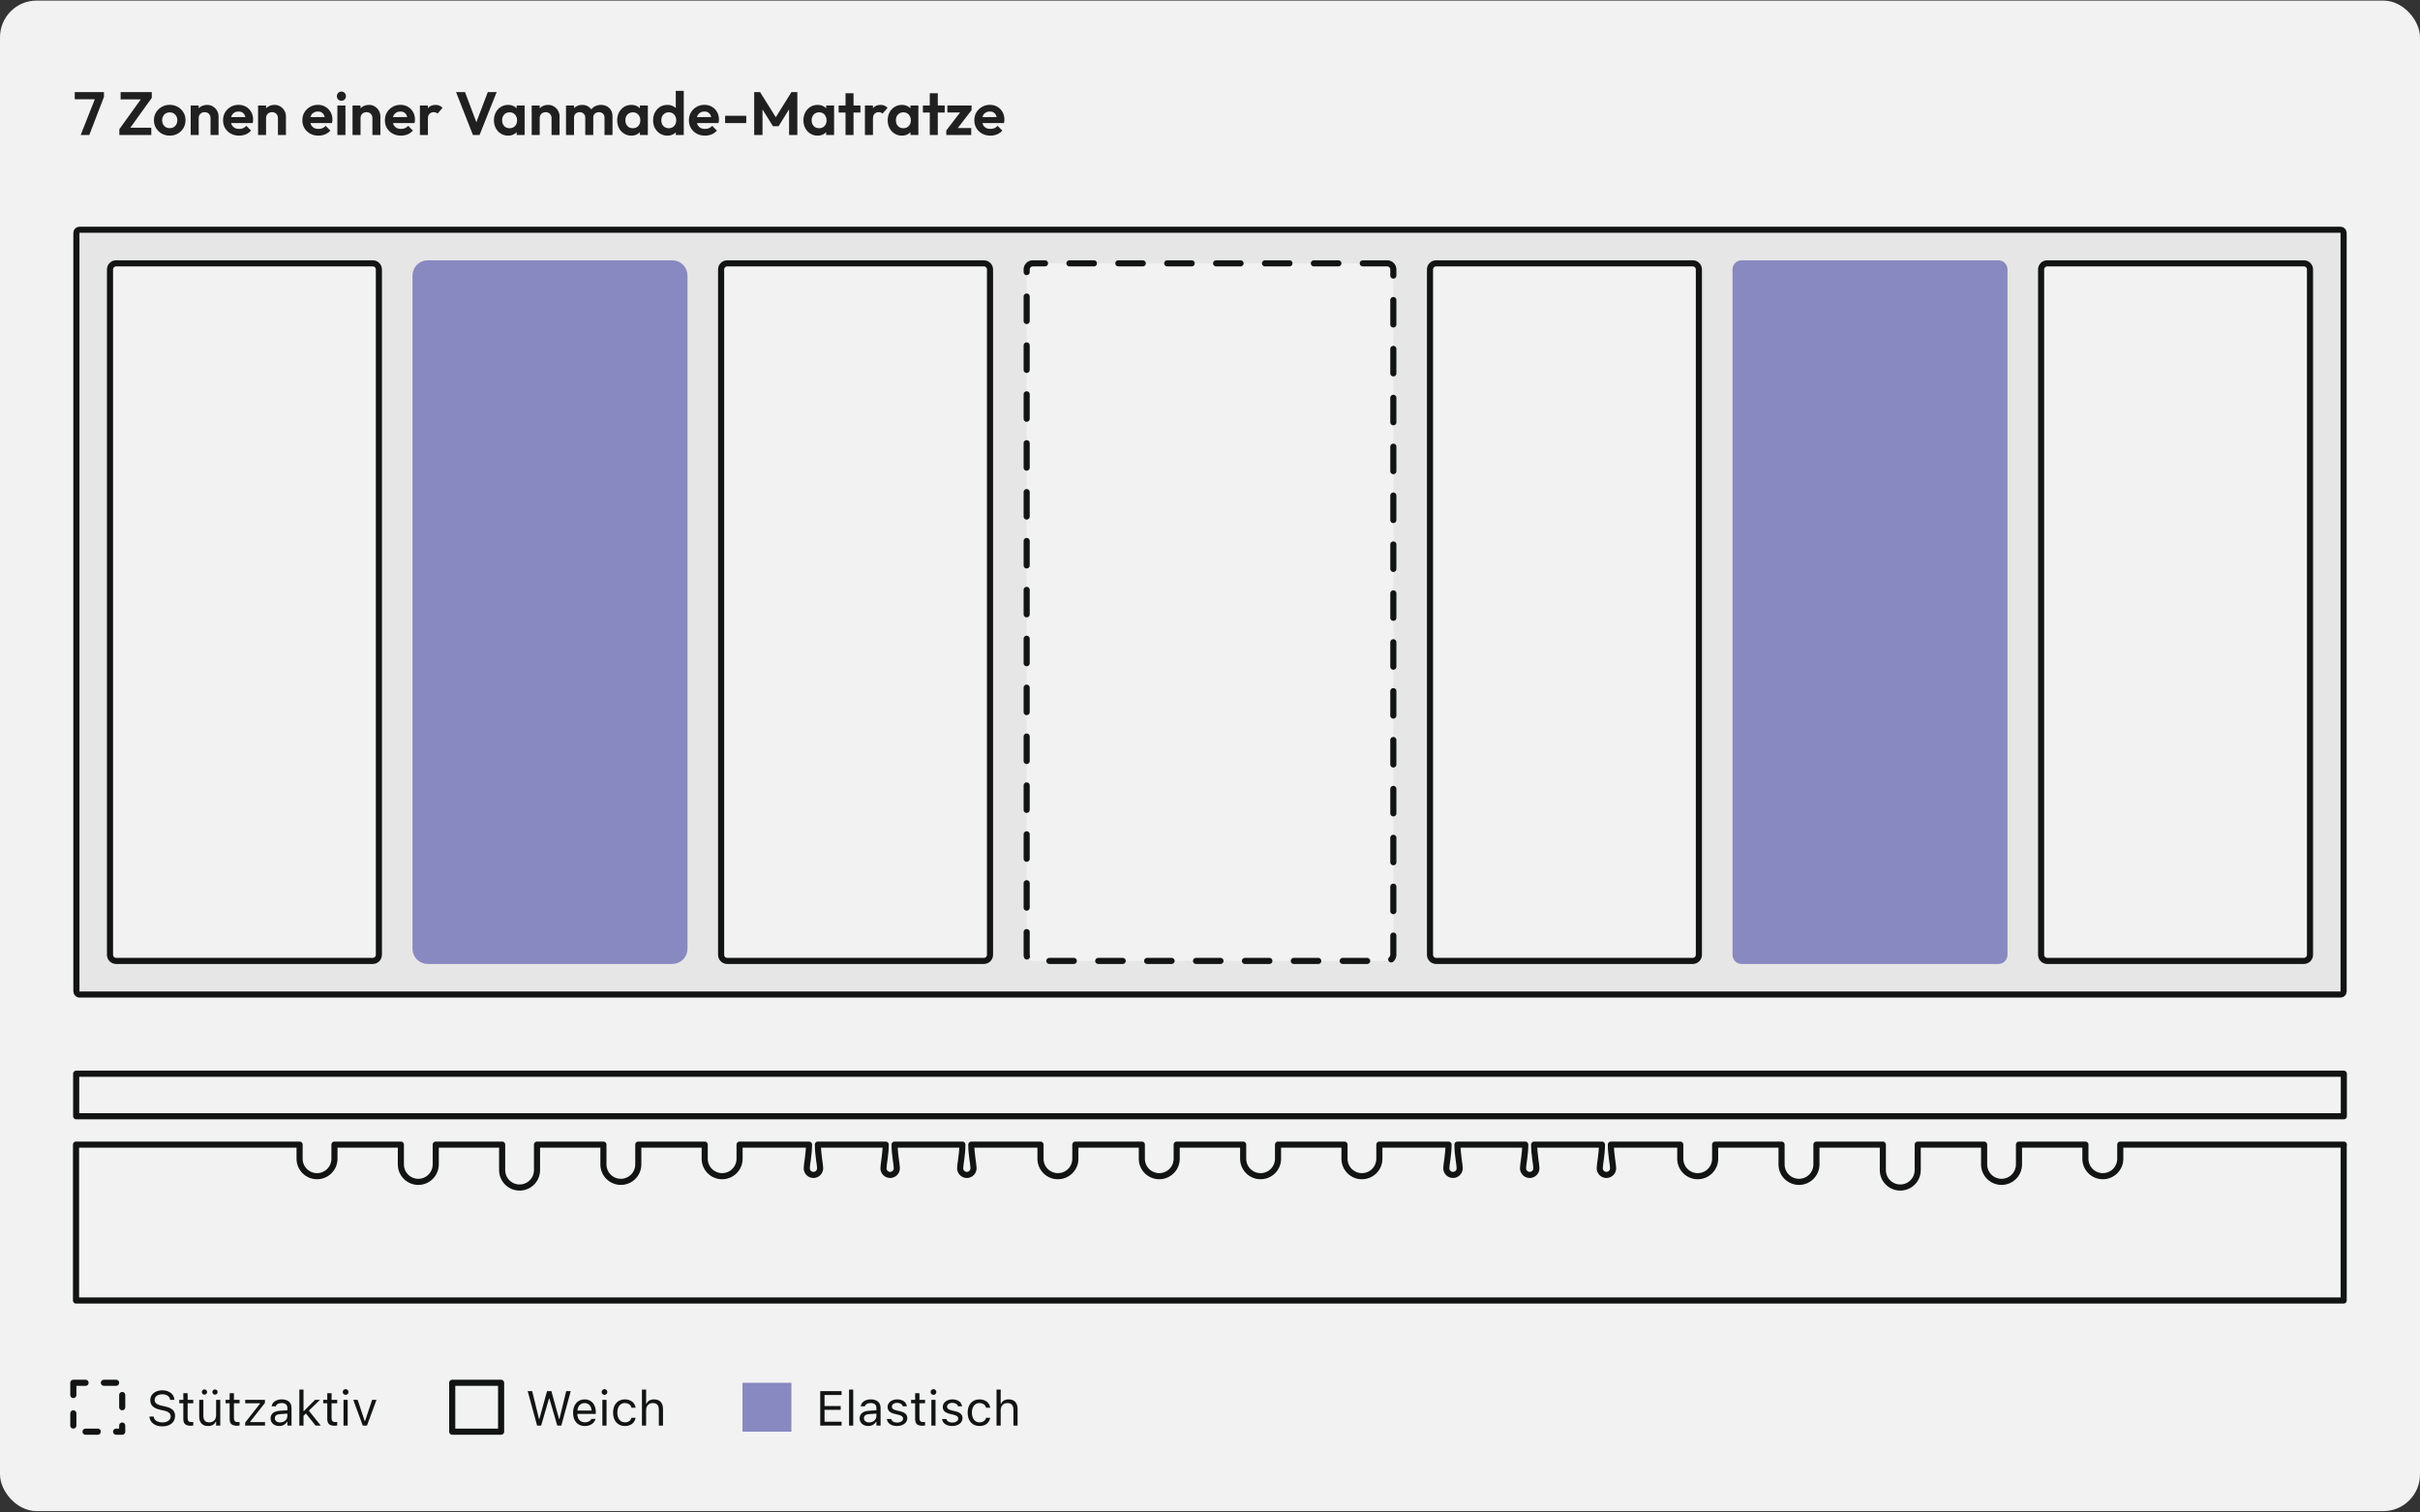 <svg width="792" height="495" viewBox="0 0 792 495" fill="none" xmlns="http://www.w3.org/2000/svg">
<rect x="0" y="0" width="792" height="495" fill="#333333" stroke="none"/>
<rect y="0.189" width="792" height="494.364" rx="12" fill="#F2F2F2"/>
<path d="M26.4 44.19L31.34 31.709H34.02L29.22 44.19H26.4ZM24.46 32.489V30.13H34.02V31.709L33 32.489H24.46ZM39.054 42.289L46.434 32.029H49.674L42.294 42.289H39.054ZM39.054 44.19V42.289L41.094 41.789H49.514V44.19H39.054ZM39.474 32.529V30.13H49.674V32.029L47.614 32.529H39.474ZM55.559 44.389C54.586 44.389 53.706 44.169 52.919 43.73C52.146 43.276 51.526 42.669 51.059 41.91C50.606 41.136 50.379 40.276 50.379 39.33C50.379 38.383 50.606 37.536 51.059 36.789C51.513 36.029 52.133 35.429 52.919 34.989C53.706 34.536 54.579 34.309 55.539 34.309C56.526 34.309 57.406 34.536 58.179 34.989C58.966 35.429 59.586 36.029 60.039 36.789C60.493 37.536 60.719 38.383 60.719 39.33C60.719 40.276 60.493 41.136 60.039 41.91C59.586 42.669 58.966 43.276 58.179 43.73C57.406 44.169 56.533 44.389 55.559 44.389ZM55.539 41.95C56.033 41.95 56.466 41.843 56.839 41.63C57.226 41.403 57.519 41.096 57.719 40.709C57.933 40.309 58.039 39.856 58.039 39.349C58.039 38.843 57.933 38.396 57.719 38.01C57.506 37.623 57.213 37.323 56.839 37.109C56.466 36.883 56.033 36.77 55.539 36.77C55.059 36.77 54.633 36.883 54.259 37.109C53.886 37.323 53.593 37.623 53.379 38.01C53.166 38.396 53.059 38.843 53.059 39.349C53.059 39.856 53.166 40.309 53.379 40.709C53.593 41.096 53.886 41.403 54.259 41.63C54.633 41.843 55.059 41.95 55.539 41.95ZM68.906 44.19V38.65C68.906 38.076 68.726 37.609 68.366 37.249C68.006 36.889 67.539 36.709 66.966 36.709C66.593 36.709 66.259 36.789 65.966 36.95C65.673 37.109 65.439 37.336 65.266 37.63C65.106 37.923 65.026 38.263 65.026 38.65L64.006 38.13C64.006 37.37 64.166 36.709 64.486 36.15C64.819 35.576 65.273 35.13 65.846 34.809C66.433 34.489 67.093 34.33 67.826 34.33C68.533 34.33 69.166 34.51 69.726 34.87C70.286 35.216 70.726 35.676 71.046 36.249C71.366 36.809 71.526 37.416 71.526 38.069V44.19H68.906ZM62.406 44.19V34.529H65.026V44.19H62.406ZM78.257 44.389C77.243 44.389 76.343 44.176 75.557 43.749C74.77 43.309 74.143 42.709 73.677 41.95C73.223 41.19 72.997 40.323 72.997 39.349C72.997 38.389 73.217 37.536 73.657 36.789C74.11 36.029 74.723 35.429 75.497 34.989C76.27 34.536 77.13 34.309 78.077 34.309C79.01 34.309 79.83 34.523 80.537 34.95C81.257 35.363 81.817 35.936 82.217 36.669C82.63 37.389 82.837 38.209 82.837 39.13C82.837 39.303 82.823 39.483 82.797 39.669C82.783 39.843 82.75 40.043 82.697 40.27L74.577 40.289V38.33L81.477 38.309L80.417 39.13C80.39 38.556 80.283 38.076 80.097 37.69C79.923 37.303 79.663 37.01 79.317 36.809C78.983 36.596 78.57 36.489 78.077 36.489C77.557 36.489 77.103 36.609 76.717 36.849C76.33 37.076 76.03 37.403 75.817 37.83C75.617 38.243 75.517 38.736 75.517 39.309C75.517 39.896 75.623 40.41 75.837 40.849C76.063 41.276 76.383 41.609 76.797 41.849C77.21 42.076 77.69 42.19 78.237 42.19C78.73 42.19 79.177 42.109 79.577 41.95C79.977 41.776 80.323 41.523 80.617 41.19L82.157 42.73C81.69 43.276 81.117 43.69 80.437 43.969C79.77 44.249 79.043 44.389 78.257 44.389ZM90.957 44.19V38.65C90.957 38.076 90.777 37.609 90.417 37.249C90.057 36.889 89.59 36.709 89.017 36.709C88.644 36.709 88.31 36.789 88.017 36.95C87.724 37.109 87.49 37.336 87.317 37.63C87.157 37.923 87.077 38.263 87.077 38.65L86.057 38.13C86.057 37.37 86.217 36.709 86.537 36.15C86.87 35.576 87.323 35.13 87.897 34.809C88.484 34.489 89.144 34.33 89.877 34.33C90.584 34.33 91.217 34.51 91.777 34.87C92.337 35.216 92.777 35.676 93.097 36.249C93.417 36.809 93.577 37.416 93.577 38.069V44.19H90.957ZM84.457 44.19V34.529H87.077V44.19H84.457ZM104.214 44.389C103.2 44.389 102.3 44.176 101.514 43.749C100.727 43.309 100.1 42.709 99.634 41.95C99.18 41.19 98.954 40.323 98.954 39.349C98.954 38.389 99.174 37.536 99.614 36.789C100.067 36.029 100.68 35.429 101.454 34.989C102.227 34.536 103.087 34.309 104.034 34.309C104.967 34.309 105.787 34.523 106.494 34.95C107.214 35.363 107.774 35.936 108.174 36.669C108.587 37.389 108.794 38.209 108.794 39.13C108.794 39.303 108.78 39.483 108.754 39.669C108.74 39.843 108.707 40.043 108.654 40.27L100.534 40.289V38.33L107.434 38.309L106.374 39.13C106.347 38.556 106.24 38.076 106.054 37.69C105.88 37.303 105.62 37.01 105.274 36.809C104.94 36.596 104.527 36.489 104.034 36.489C103.514 36.489 103.06 36.609 102.674 36.849C102.287 37.076 101.987 37.403 101.774 37.83C101.574 38.243 101.474 38.736 101.474 39.309C101.474 39.896 101.58 40.41 101.794 40.849C102.02 41.276 102.34 41.609 102.754 41.849C103.167 42.076 103.647 42.19 104.194 42.19C104.687 42.19 105.134 42.109 105.534 41.95C105.934 41.776 106.28 41.523 106.574 41.19L108.114 42.73C107.647 43.276 107.074 43.69 106.394 43.969C105.727 44.249 105 44.389 104.214 44.389ZM110.414 44.19V34.529H113.054V44.19H110.414ZM111.734 32.969C111.307 32.969 110.954 32.83 110.674 32.55C110.394 32.256 110.254 31.896 110.254 31.47C110.254 31.056 110.394 30.703 110.674 30.41C110.954 30.116 111.307 29.97 111.734 29.97C112.174 29.97 112.527 30.116 112.794 30.41C113.074 30.703 113.214 31.056 113.214 31.47C113.214 31.896 113.074 32.256 112.794 32.55C112.527 32.83 112.174 32.969 111.734 32.969ZM121.875 44.19V38.65C121.875 38.076 121.695 37.609 121.335 37.249C120.975 36.889 120.508 36.709 119.935 36.709C119.562 36.709 119.228 36.789 118.935 36.95C118.642 37.109 118.408 37.336 118.235 37.63C118.075 37.923 117.995 38.263 117.995 38.65L116.975 38.13C116.975 37.37 117.135 36.709 117.455 36.15C117.788 35.576 118.242 35.13 118.815 34.809C119.402 34.489 120.062 34.33 120.795 34.33C121.502 34.33 122.135 34.51 122.695 34.87C123.255 35.216 123.695 35.676 124.015 36.249C124.335 36.809 124.495 37.416 124.495 38.069V44.19H121.875ZM115.375 44.19V34.529H117.995V44.19H115.375ZM131.225 44.389C130.212 44.389 129.312 44.176 128.525 43.749C127.739 43.309 127.112 42.709 126.645 41.95C126.192 41.19 125.965 40.323 125.965 39.349C125.965 38.389 126.185 37.536 126.625 36.789C127.079 36.029 127.692 35.429 128.465 34.989C129.239 34.536 130.099 34.309 131.045 34.309C131.979 34.309 132.799 34.523 133.505 34.95C134.225 35.363 134.785 35.936 135.185 36.669C135.599 37.389 135.805 38.209 135.805 39.13C135.805 39.303 135.792 39.483 135.765 39.669C135.752 39.843 135.719 40.043 135.665 40.27L127.545 40.289V38.33L134.445 38.309L133.385 39.13C133.359 38.556 133.252 38.076 133.065 37.69C132.892 37.303 132.632 37.01 132.285 36.809C131.952 36.596 131.539 36.489 131.045 36.489C130.525 36.489 130.072 36.609 129.685 36.849C129.299 37.076 128.999 37.403 128.785 37.83C128.585 38.243 128.485 38.736 128.485 39.309C128.485 39.896 128.592 40.41 128.805 40.849C129.032 41.276 129.352 41.609 129.765 41.849C130.179 42.076 130.659 42.19 131.205 42.19C131.699 42.19 132.145 42.109 132.545 41.95C132.945 41.776 133.292 41.523 133.585 41.19L135.125 42.73C134.659 43.276 134.085 43.69 133.405 43.969C132.739 44.249 132.012 44.389 131.225 44.389ZM137.426 44.19V34.529H140.046V44.19H137.426ZM140.046 38.849L139.026 38.169C139.146 36.983 139.492 36.05 140.066 35.37C140.639 34.676 141.466 34.33 142.546 34.33C143.012 34.33 143.432 34.41 143.806 34.569C144.179 34.716 144.519 34.963 144.826 35.309L143.186 37.19C143.039 37.029 142.859 36.91 142.646 36.83C142.446 36.749 142.212 36.709 141.946 36.709C141.386 36.709 140.926 36.889 140.566 37.249C140.219 37.596 140.046 38.13 140.046 38.849ZM154.784 44.19L149.244 30.13H152.184L156.464 41.51H155.324L159.644 30.13H162.544L156.944 44.19H154.784ZM166.29 44.389C165.41 44.389 164.617 44.169 163.91 43.73C163.203 43.289 162.65 42.69 162.25 41.929C161.85 41.169 161.65 40.316 161.65 39.37C161.65 38.41 161.85 37.55 162.25 36.789C162.65 36.029 163.203 35.429 163.91 34.989C164.617 34.55 165.41 34.33 166.29 34.33C166.983 34.33 167.603 34.469 168.15 34.749C168.697 35.029 169.13 35.423 169.45 35.929C169.783 36.423 169.963 36.983 169.99 37.609V41.09C169.963 41.73 169.783 42.296 169.45 42.789C169.13 43.283 168.697 43.676 168.15 43.969C167.603 44.249 166.983 44.389 166.29 44.389ZM166.77 41.969C167.503 41.969 168.097 41.73 168.55 41.249C169.003 40.756 169.23 40.123 169.23 39.349C169.23 38.843 169.123 38.396 168.91 38.01C168.71 37.609 168.423 37.303 168.05 37.09C167.69 36.863 167.263 36.749 166.77 36.749C166.29 36.749 165.863 36.863 165.49 37.09C165.13 37.303 164.843 37.609 164.63 38.01C164.43 38.396 164.33 38.843 164.33 39.349C164.33 39.87 164.43 40.33 164.63 40.73C164.843 41.116 165.13 41.423 165.49 41.65C165.863 41.863 166.29 41.969 166.77 41.969ZM169.09 44.19V41.59L169.51 39.23L169.09 36.91V34.529H171.69V44.19H169.09ZM180.508 44.19V38.65C180.508 38.076 180.328 37.609 179.968 37.249C179.608 36.889 179.141 36.709 178.568 36.709C178.194 36.709 177.861 36.789 177.568 36.95C177.274 37.109 177.041 37.336 176.868 37.63C176.708 37.923 176.628 38.263 176.628 38.65L175.608 38.13C175.608 37.37 175.768 36.709 176.088 36.15C176.421 35.576 176.874 35.13 177.448 34.809C178.034 34.489 178.694 34.33 179.428 34.33C180.134 34.33 180.768 34.51 181.328 34.87C181.888 35.216 182.328 35.676 182.648 36.249C182.968 36.809 183.128 37.416 183.128 38.069V44.19H180.508ZM174.008 44.19V34.529H176.628V44.19H174.008ZM185.238 44.19V34.529H187.858V44.19H185.238ZM191.538 44.19V38.489C191.538 37.929 191.358 37.496 190.998 37.19C190.651 36.87 190.218 36.709 189.698 36.709C189.351 36.709 189.038 36.783 188.758 36.929C188.478 37.063 188.258 37.263 188.098 37.529C187.938 37.796 187.858 38.116 187.858 38.489L186.838 37.989C186.838 37.243 186.998 36.596 187.318 36.05C187.651 35.503 188.098 35.083 188.658 34.789C189.218 34.483 189.851 34.33 190.558 34.33C191.225 34.33 191.831 34.483 192.378 34.789C192.925 35.083 193.358 35.503 193.678 36.05C193.998 36.583 194.158 37.23 194.158 37.989V44.19H191.538ZM197.838 44.19V38.489C197.838 37.929 197.658 37.496 197.298 37.19C196.951 36.87 196.518 36.709 195.998 36.709C195.665 36.709 195.351 36.783 195.058 36.929C194.778 37.063 194.558 37.263 194.398 37.529C194.238 37.796 194.158 38.116 194.158 38.489L192.658 38.13C192.711 37.356 192.918 36.69 193.278 36.13C193.638 35.556 194.111 35.116 194.698 34.809C195.285 34.489 195.938 34.33 196.658 34.33C197.378 34.33 198.025 34.483 198.598 34.789C199.171 35.083 199.625 35.51 199.958 36.069C200.291 36.63 200.458 37.296 200.458 38.069V44.19H197.838ZM206.622 44.389C205.742 44.389 204.949 44.169 204.242 43.73C203.535 43.289 202.982 42.69 202.582 41.929C202.182 41.169 201.982 40.316 201.982 39.37C201.982 38.41 202.182 37.55 202.582 36.789C202.982 36.029 203.535 35.429 204.242 34.989C204.949 34.55 205.742 34.33 206.622 34.33C207.315 34.33 207.935 34.469 208.482 34.749C209.029 35.029 209.462 35.423 209.782 35.929C210.115 36.423 210.295 36.983 210.322 37.609V41.09C210.295 41.73 210.115 42.296 209.782 42.789C209.462 43.283 209.029 43.676 208.482 43.969C207.935 44.249 207.315 44.389 206.622 44.389ZM207.102 41.969C207.835 41.969 208.429 41.73 208.882 41.249C209.335 40.756 209.562 40.123 209.562 39.349C209.562 38.843 209.455 38.396 209.242 38.01C209.042 37.609 208.755 37.303 208.382 37.09C208.022 36.863 207.595 36.749 207.102 36.749C206.622 36.749 206.195 36.863 205.822 37.09C205.462 37.303 205.175 37.609 204.962 38.01C204.762 38.396 204.662 38.843 204.662 39.349C204.662 39.87 204.762 40.33 204.962 40.73C205.175 41.116 205.462 41.423 205.822 41.65C206.195 41.863 206.622 41.969 207.102 41.969ZM209.422 44.19V41.59L209.842 39.23L209.422 36.91V34.529H212.022V44.19H209.422ZM218.42 44.389C217.526 44.389 216.726 44.169 216.02 43.73C215.313 43.289 214.753 42.69 214.34 41.929C213.94 41.169 213.74 40.316 213.74 39.37C213.74 38.41 213.94 37.55 214.34 36.789C214.753 36.029 215.306 35.429 216 34.989C216.706 34.55 217.513 34.33 218.42 34.33C219.113 34.33 219.733 34.469 220.28 34.749C220.84 35.029 221.286 35.423 221.62 35.929C221.966 36.423 222.153 36.983 222.18 37.609V41.05C222.153 41.676 221.973 42.243 221.64 42.749C221.306 43.256 220.86 43.656 220.3 43.95C219.74 44.243 219.113 44.389 218.42 44.389ZM218.86 41.969C219.353 41.969 219.78 41.863 220.14 41.65C220.513 41.423 220.8 41.116 221 40.73C221.213 40.33 221.32 39.87 221.32 39.349C221.32 38.843 221.213 38.396 221 38.01C220.8 37.609 220.513 37.303 220.14 37.09C219.78 36.863 219.36 36.749 218.88 36.749C218.386 36.749 217.953 36.863 217.58 37.09C217.22 37.316 216.933 37.623 216.72 38.01C216.52 38.396 216.42 38.843 216.42 39.349C216.42 39.87 216.52 40.33 216.72 40.73C216.933 41.116 217.226 41.423 217.6 41.65C217.973 41.863 218.393 41.969 218.86 41.969ZM223.78 44.19H221.18V41.59L221.6 39.23L221.16 36.91V29.73H223.78V44.19ZM230.718 44.389C229.704 44.389 228.804 44.176 228.018 43.749C227.231 43.309 226.604 42.709 226.138 41.95C225.684 41.19 225.458 40.323 225.458 39.349C225.458 38.389 225.678 37.536 226.118 36.789C226.571 36.029 227.184 35.429 227.958 34.989C228.731 34.536 229.591 34.309 230.538 34.309C231.471 34.309 232.291 34.523 232.998 34.95C233.718 35.363 234.278 35.936 234.678 36.669C235.091 37.389 235.298 38.209 235.298 39.13C235.298 39.303 235.284 39.483 235.258 39.669C235.244 39.843 235.211 40.043 235.158 40.27L227.038 40.289V38.33L233.938 38.309L232.878 39.13C232.851 38.556 232.744 38.076 232.558 37.69C232.384 37.303 232.124 37.01 231.778 36.809C231.444 36.596 231.031 36.489 230.538 36.489C230.018 36.489 229.564 36.609 229.178 36.849C228.791 37.076 228.491 37.403 228.278 37.83C228.078 38.243 227.978 38.736 227.978 39.309C227.978 39.896 228.084 40.41 228.298 40.849C228.524 41.276 228.844 41.609 229.258 41.849C229.671 42.076 230.151 42.19 230.698 42.19C231.191 42.19 231.638 42.109 232.038 41.95C232.438 41.776 232.784 41.523 233.078 41.19L234.618 42.73C234.151 43.276 233.578 43.69 232.898 43.969C232.231 44.249 231.504 44.389 230.718 44.389ZM237.308 40.27V37.889H244.228V40.27H237.308ZM246.827 44.19V30.13H248.747L254.447 39.249H253.347L259.027 30.13H260.947V44.19H258.247V34.789L258.767 34.95L254.807 41.309H252.967L249.007 34.95L249.547 34.789V44.19H246.827ZM267.579 44.389C266.699 44.389 265.906 44.169 265.199 43.73C264.492 43.289 263.939 42.69 263.539 41.929C263.139 41.169 262.939 40.316 262.939 39.37C262.939 38.41 263.139 37.55 263.539 36.789C263.939 36.029 264.492 35.429 265.199 34.989C265.906 34.55 266.699 34.33 267.579 34.33C268.272 34.33 268.892 34.469 269.439 34.749C269.986 35.029 270.419 35.423 270.739 35.929C271.072 36.423 271.252 36.983 271.279 37.609V41.09C271.252 41.73 271.072 42.296 270.739 42.789C270.419 43.283 269.986 43.676 269.439 43.969C268.892 44.249 268.272 44.389 267.579 44.389ZM268.059 41.969C268.792 41.969 269.386 41.73 269.839 41.249C270.292 40.756 270.519 40.123 270.519 39.349C270.519 38.843 270.412 38.396 270.199 38.01C269.999 37.609 269.712 37.303 269.339 37.09C268.979 36.863 268.552 36.749 268.059 36.749C267.579 36.749 267.152 36.863 266.779 37.09C266.419 37.303 266.132 37.609 265.919 38.01C265.719 38.396 265.619 38.843 265.619 39.349C265.619 39.87 265.719 40.33 265.919 40.73C266.132 41.116 266.419 41.423 266.779 41.65C267.152 41.863 267.579 41.969 268.059 41.969ZM270.379 44.19V41.59L270.799 39.23L270.379 36.91V34.529H272.979V44.19H270.379ZM276.717 44.19V30.509H279.337V44.19H276.717ZM274.457 36.83V34.529H281.597V36.83H274.457ZM283.07 44.19V34.529H285.69V44.19H283.07ZM285.69 38.849L284.67 38.169C284.79 36.983 285.137 36.05 285.71 35.37C286.283 34.676 287.11 34.33 288.19 34.33C288.657 34.33 289.077 34.41 289.45 34.569C289.823 34.716 290.163 34.963 290.47 35.309L288.83 37.19C288.683 37.029 288.503 36.91 288.29 36.83C288.09 36.749 287.857 36.709 287.59 36.709C287.03 36.709 286.57 36.889 286.21 37.249C285.863 37.596 285.69 38.13 285.69 38.849ZM295.157 44.389C294.277 44.389 293.484 44.169 292.777 43.73C292.07 43.289 291.517 42.69 291.117 41.929C290.717 41.169 290.517 40.316 290.517 39.37C290.517 38.41 290.717 37.55 291.117 36.789C291.517 36.029 292.07 35.429 292.777 34.989C293.484 34.55 294.277 34.33 295.157 34.33C295.85 34.33 296.47 34.469 297.017 34.749C297.564 35.029 297.997 35.423 298.317 35.929C298.65 36.423 298.83 36.983 298.857 37.609V41.09C298.83 41.73 298.65 42.296 298.317 42.789C297.997 43.283 297.564 43.676 297.017 43.969C296.47 44.249 295.85 44.389 295.157 44.389ZM295.637 41.969C296.37 41.969 296.964 41.73 297.417 41.249C297.87 40.756 298.097 40.123 298.097 39.349C298.097 38.843 297.99 38.396 297.777 38.01C297.577 37.609 297.29 37.303 296.917 37.09C296.557 36.863 296.13 36.749 295.637 36.749C295.157 36.749 294.73 36.863 294.357 37.09C293.997 37.303 293.71 37.609 293.497 38.01C293.297 38.396 293.197 38.843 293.197 39.349C293.197 39.87 293.297 40.33 293.497 40.73C293.71 41.116 293.997 41.423 294.357 41.65C294.73 41.863 295.157 41.969 295.637 41.969ZM297.957 44.19V41.59L298.377 39.23L297.957 36.91V34.529H300.557V44.19H297.957ZM304.295 44.19V30.509H306.915V44.19H304.295ZM302.035 36.83V34.529H309.175V36.83H302.035ZM309.695 42.69L314.815 36.029H317.975L312.855 42.69H309.695ZM309.695 44.19V42.69L311.775 41.91H317.855V44.19H309.695ZM310.055 36.809V34.529H317.975V36.029L315.875 36.809H310.055ZM324.135 44.389C323.122 44.389 322.222 44.176 321.435 43.749C320.649 43.309 320.022 42.709 319.555 41.95C319.102 41.19 318.875 40.323 318.875 39.349C318.875 38.389 319.095 37.536 319.535 36.789C319.989 36.029 320.602 35.429 321.375 34.989C322.149 34.536 323.009 34.309 323.955 34.309C324.889 34.309 325.709 34.523 326.415 34.95C327.135 35.363 327.695 35.936 328.095 36.669C328.509 37.389 328.715 38.209 328.715 39.13C328.715 39.303 328.702 39.483 328.675 39.669C328.662 39.843 328.629 40.043 328.575 40.27L320.455 40.289V38.33L327.355 38.309L326.295 39.13C326.269 38.556 326.162 38.076 325.975 37.69C325.802 37.303 325.542 37.01 325.195 36.809C324.862 36.596 324.449 36.489 323.955 36.489C323.435 36.489 322.982 36.609 322.595 36.849C322.209 37.076 321.909 37.403 321.695 37.83C321.495 38.243 321.395 38.736 321.395 39.309C321.395 39.896 321.502 40.41 321.715 40.849C321.942 41.276 322.262 41.609 322.675 41.849C323.089 42.076 323.569 42.19 324.115 42.19C324.609 42.19 325.055 42.109 325.455 41.95C325.855 41.776 326.202 41.523 326.495 41.19L328.035 42.73C327.569 43.276 326.995 43.69 326.315 43.969C325.649 44.249 324.922 44.389 324.135 44.389Z" fill="#202020"/>
<rect x="25" y="75.189" width="742" height="250.294" rx="1" fill="#E6E6E6"/>
<rect x="25" y="75.189" width="742" height="250.294" rx="1" stroke="#121313" stroke-width="2" stroke-linejoin="round"/>
<path d="M122 86.189H38C36.895 86.189 36 87.085 36 88.189V312.484C36 313.588 36.895 314.484 38 314.484H122C123.105 314.484 124 313.588 124 312.484V88.189C124 87.085 123.105 86.189 122 86.189Z" fill="#F2F2F2" stroke="#121313" stroke-width="2" stroke-linecap="round" stroke-linejoin="round"/>
<path d="M220 86.189H140C137.791 86.189 136 87.98 136 90.189V310.484C136 312.693 137.791 314.484 140 314.484H220C222.209 314.484 224 312.693 224 310.484V90.189C224 87.98 222.209 86.189 220 86.189Z" fill="#8789C0" stroke="#8789C0" stroke-width="2" stroke-linecap="round" stroke-linejoin="round"/>
<path d="M322 86.189H238C236.895 86.189 236 87.085 236 88.189V312.484C236 313.588 236.895 314.484 238 314.484H322C323.105 314.484 324 313.588 324 312.484V88.189C324 87.085 323.105 86.189 322 86.189Z" fill="#F2F2F2" stroke="#121313" stroke-width="2" stroke-linecap="round" stroke-linejoin="round"/>
<path d="M454 86.189H338C336.895 86.189 336 87.085 336 88.189V312.484C336 313.588 336.895 314.484 338 314.484H454C455.105 314.484 456 313.588 456 312.484V88.189C456 87.085 455.105 86.189 454 86.189Z" fill="#F2F2F2" stroke="#121313" stroke-width="2" stroke-linecap="round" stroke-linejoin="round" stroke-dasharray="8 8"/>
<path d="M554 86.189H470C468.895 86.189 468 87.085 468 88.189V312.484C468 313.588 468.895 314.484 470 314.484H554C555.105 314.484 556 313.588 556 312.484V88.189C556 87.085 555.105 86.189 554 86.189Z" fill="#F2F2F2" stroke="#121313" stroke-width="2" stroke-linecap="round" stroke-linejoin="round"/>
<path d="M654 86.189H570C568.895 86.189 568 87.085 568 88.189V312.484C568 313.588 568.895 314.484 570 314.484H654C655.105 314.484 656 313.588 656 312.484V88.189C656 87.085 655.105 86.189 654 86.189Z" fill="#8789C0" stroke="#8789C0" stroke-width="2" stroke-linecap="round" stroke-linejoin="round"/>
<path d="M754 86.189H670C668.895 86.189 668 87.085 668 88.189V312.484C668 313.588 668.895 314.484 670 314.484H754C755.105 314.484 756 313.588 756 312.484V88.189C756 87.085 755.105 86.189 754 86.189Z" fill="#F2F2F2" stroke="#121313" stroke-width="2" stroke-linecap="round" stroke-linejoin="round"/>
<g clip-path="url(#clip0_8536_134795)">
<path d="M767.072 374.604H693.906V379.233C693.906 382.387 691.354 384.938 688.2 384.938C685.046 384.938 682.495 382.387 682.495 379.233V374.604H660.76V381.088C660.76 384.242 658.208 386.793 655.054 386.793C651.9 386.793 649.349 384.242 649.349 381.088V374.604H627.614V382.943C627.614 386.097 625.062 388.649 621.908 388.649C618.754 388.649 616.203 386.097 616.203 382.943V374.604H594.468V381.088C594.468 384.242 591.916 386.793 588.762 386.793C585.608 386.793 583.057 384.242 583.057 381.088V374.604H561.322V379.233C561.322 382.387 558.77 384.938 555.616 384.938C552.462 384.938 549.911 382.387 549.911 379.233V374.604H527.192C527.192 377.86 527.925 381.134 527.925 382.34C527.925 383.546 526.942 384.53 525.736 384.53C524.53 384.53 523.546 383.546 523.546 382.34C523.546 381.134 524.279 377.86 524.279 374.604H502.089C502.089 377.86 502.822 381.134 502.822 382.34C502.822 383.546 501.839 384.53 500.633 384.53C499.427 384.53 498.443 383.546 498.443 382.34C498.443 381.134 499.176 377.86 499.176 374.604H476.986C476.986 377.86 477.719 381.134 477.719 382.34C477.719 383.546 476.736 384.53 475.53 384.53C474.324 384.53 473.34 383.546 473.34 382.34C473.34 381.134 474.073 377.86 474.073 374.604H451.428V379.233C451.428 382.387 448.877 384.938 445.723 384.938C442.569 384.938 440.018 382.387 440.018 379.233V374.604H418.264V379.233C418.264 382.387 415.713 384.938 412.559 384.938C409.405 384.938 406.853 382.387 406.853 379.233V374.604H385.099V379.233C385.099 382.387 382.548 384.938 379.394 384.938C376.24 384.938 373.689 382.387 373.689 379.233V374.604H351.935V379.233C351.935 382.387 349.384 384.938 346.229 384.938C343.075 384.938 340.524 382.387 340.524 379.233V374.604H317.88C317.88 377.86 318.612 381.134 318.612 382.34C318.612 383.546 317.629 384.53 316.423 384.53C315.217 384.53 314.234 383.546 314.234 382.34C314.234 381.134 314.967 377.86 314.967 374.604H292.776C292.776 377.86 293.509 381.134 293.509 382.34C293.509 383.546 292.526 384.53 291.32 384.53C290.114 384.53 289.131 383.546 289.131 382.34C289.131 381.134 289.864 377.86 289.864 374.604H267.673C267.673 377.86 268.406 381.134 268.406 382.34C268.406 383.546 267.423 384.53 266.217 384.53C265.011 384.53 264.028 383.546 264.028 382.34C264.028 381.134 264.761 377.86 264.761 374.604H242.042V379.233C242.042 382.387 239.491 384.938 236.336 384.938C233.182 384.938 230.631 382.387 230.631 379.233V374.604H208.896V381.088C208.896 384.242 206.344 386.793 203.19 386.793C200.036 386.793 197.485 384.242 197.485 381.088V374.604H175.75V382.943C175.75 386.097 173.198 388.649 170.044 388.649C166.89 388.649 164.339 386.097 164.339 382.943V374.604H142.604V381.088C142.604 384.242 140.052 386.793 136.898 386.793C133.744 386.793 131.193 384.242 131.193 381.088V374.604H109.458V379.233C109.458 382.387 106.906 384.938 103.752 384.938C100.598 384.938 98.047 382.387 98.047 379.233V374.604H24.881V425.626H767.025V374.604H767.072Z" stroke="#121313" stroke-width="2" stroke-linecap="round" stroke-linejoin="round"/>
<path d="M767.072 351.412H24.928V365.327H767.072V351.412Z" stroke="#121313" stroke-width="2" stroke-linecap="round" stroke-linejoin="round"/>
</g>
<rect x="24" y="452.553" width="16" height="16" stroke="#121313" stroke-width="2" stroke-linecap="round" stroke-linejoin="round" stroke-dasharray="4 6"/>
<path d="M53.133 466.818C50.664 466.818 49.07 465.521 48.906 463.686L48.898 463.6H50.305L50.312 463.686C50.414 464.811 51.586 465.521 53.211 465.521C54.742 465.521 55.859 464.732 55.859 463.584V463.576C55.859 462.639 55.211 461.998 53.664 461.654L52.414 461.381C50.156 460.881 49.18 459.842 49.18 458.209V458.201C49.188 456.334 50.82 455.014 53.148 455.014C55.398 455.014 56.969 456.342 57.086 458.021L57.094 458.131H55.688L55.672 458.029C55.516 457.037 54.578 456.303 53.109 456.311C51.703 456.318 50.617 456.982 50.617 458.162V458.17C50.617 459.068 51.234 459.678 52.766 460.014L54.016 460.295C56.367 460.818 57.297 461.764 57.297 463.389V463.396C57.297 465.506 55.648 466.818 53.133 466.818ZM62.461 466.615C60.727 466.615 60 465.975 60 464.365V459.256H58.672V458.131H60V455.951H61.406V458.131H63.25V459.256H61.406V464.021C61.406 465.014 61.75 465.412 62.625 465.412C62.867 465.412 63 465.404 63.25 465.381V466.537C62.984 466.584 62.727 466.615 62.461 466.615ZM66.914 456.443C66.438 456.443 66.047 456.053 66.047 455.576C66.047 455.107 66.438 454.717 66.914 454.717C67.383 454.717 67.773 455.107 67.773 455.576C67.773 456.053 67.383 456.443 66.914 456.443ZM70.359 456.443C69.891 456.443 69.5 456.053 69.5 455.576C69.5 455.107 69.891 454.717 70.359 454.717C70.836 454.717 71.227 455.107 71.227 455.576C71.227 456.053 70.836 456.443 70.359 456.443ZM68.102 466.701C66.188 466.701 65.203 465.576 65.203 463.584V458.131H66.562V463.256C66.562 464.771 67.109 465.498 68.453 465.498C69.938 465.498 70.727 464.592 70.727 463.115V458.131H72.086V466.553H70.727V465.295H70.602C70.188 466.193 69.336 466.701 68.102 466.701ZM77.617 466.615C75.883 466.615 75.156 465.975 75.156 464.365V459.256H73.828V458.131H75.156V455.951H76.562V458.131H78.406V459.256H76.562V464.021C76.562 465.014 76.906 465.412 77.781 465.412C78.023 465.412 78.156 465.404 78.406 465.381V466.537C78.141 466.584 77.883 466.615 77.617 466.615ZM80.242 466.553V465.568L85.102 459.381V459.256H80.25V458.131H86.703V459.139L81.867 465.303V465.428H86.727V466.553H80.242ZM91.375 466.701C89.773 466.701 88.562 465.732 88.562 464.201V464.186C88.562 462.686 89.672 461.818 91.633 461.701L94.047 461.553V460.787C94.047 459.748 93.414 459.186 92.156 459.186C91.148 459.186 90.484 459.561 90.266 460.217L90.258 460.24H88.898L88.906 460.193C89.125 458.873 90.406 457.982 92.203 457.982C94.258 457.982 95.406 459.037 95.406 460.787V466.553H94.047V465.311H93.922C93.391 466.209 92.508 466.701 91.375 466.701ZM89.953 464.17C89.953 465.021 90.68 465.521 91.656 465.521C93.039 465.521 94.047 464.615 94.047 463.412V462.646L91.797 462.787C90.516 462.865 89.953 463.318 89.953 464.154V464.17ZM97.969 466.553V454.787H99.328V461.811H99.453L103.094 458.131H104.742L101.07 461.67L104.984 466.553H103.273L100.117 462.592L99.328 463.357V466.553H97.969ZM109.57 466.615C107.836 466.615 107.109 465.975 107.109 464.365V459.256H105.781V458.131H107.109V455.951H108.516V458.131H110.359V459.256H108.516V464.021C108.516 465.014 108.859 465.412 109.734 465.412C109.977 465.412 110.109 465.404 110.359 465.381V466.537C110.094 466.584 109.836 466.615 109.57 466.615ZM113.109 456.506C112.594 456.506 112.172 456.084 112.172 455.568C112.172 455.053 112.594 454.631 113.109 454.631C113.625 454.631 114.047 455.053 114.047 455.568C114.047 456.084 113.625 456.506 113.109 456.506ZM112.422 466.553V458.131H113.781V466.553H112.422ZM118.727 466.553L115.609 458.131H117.047L119.352 465.068H119.477L121.781 458.131H123.219L120.102 466.553H118.727Z" fill="#121313"/>
<rect x="148" y="452.553" width="16" height="16" stroke="#121313" stroke-width="2" stroke-linejoin="round"/>
<path d="M175.773 466.553L172.703 455.279H174.172L176.414 464.443H176.508L179.031 455.279H180.453L182.977 464.443H183.07L185.312 455.279H186.781L183.711 466.553H182.383L179.789 457.654H179.695L177.102 466.553H175.773ZM191.406 466.701C189 466.701 187.547 465.014 187.547 462.373V462.365C187.547 459.764 189.031 457.982 191.32 457.982C193.609 457.982 195 459.686 195 462.201V462.732H188.938C188.977 464.475 189.938 465.49 191.438 465.49C192.578 465.49 193.281 464.951 193.508 464.443L193.539 464.373H194.898L194.883 464.436C194.594 465.576 193.391 466.701 191.406 466.701ZM191.312 459.193C190.062 459.193 189.109 460.045 188.961 461.646H193.617C193.477 459.982 192.555 459.193 191.312 459.193ZM197.828 456.506C197.312 456.506 196.891 456.084 196.891 455.568C196.891 455.053 197.312 454.631 197.828 454.631C198.344 454.631 198.766 455.053 198.766 455.568C198.766 456.084 198.344 456.506 197.828 456.506ZM197.141 466.553V458.131H198.5V466.553H197.141ZM204.508 466.701C202.148 466.701 200.641 464.99 200.641 462.318V462.303C200.641 459.686 202.141 457.982 204.5 457.982C206.547 457.982 207.773 459.162 208.023 460.662L208.031 460.709H206.68L206.672 460.686C206.461 459.857 205.711 459.186 204.5 459.186C202.984 459.186 202.031 460.404 202.031 462.303V462.318C202.031 464.256 203 465.498 204.5 465.498C205.633 465.498 206.352 464.998 206.664 464.061L206.68 464.014L208.023 464.006L208.008 464.092C207.664 465.615 206.531 466.701 204.508 466.701ZM210.094 466.553V454.787H211.453V459.396H211.578C212 458.506 212.789 457.982 214.031 457.982C215.922 457.982 216.977 459.1 216.977 461.1V466.553H215.617V461.428C215.617 459.912 214.992 459.186 213.648 459.186C212.305 459.186 211.453 460.092 211.453 461.568V466.553H210.094Z" fill="#121313"/>
<rect x="243" y="452.553" width="16" height="16" fill="#8789C0"/>
<path d="M268.438 466.553V455.279H275.422V456.545H269.844V460.162H275.133V461.412H269.844V465.287H275.422V466.553H268.438ZM277.875 466.553V454.787H279.234V466.553H277.875ZM284.156 466.701C282.555 466.701 281.344 465.732 281.344 464.201V464.186C281.344 462.686 282.453 461.818 284.414 461.701L286.828 461.553V460.787C286.828 459.748 286.195 459.186 284.938 459.186C283.93 459.186 283.266 459.561 283.047 460.217L283.039 460.24H281.68L281.688 460.193C281.906 458.873 283.188 457.982 284.984 457.982C287.039 457.982 288.188 459.037 288.188 460.787V466.553H286.828V465.311H286.703C286.172 466.209 285.289 466.701 284.156 466.701ZM282.734 464.17C282.734 465.021 283.461 465.521 284.438 465.521C285.82 465.521 286.828 464.615 286.828 463.412V462.646L284.578 462.787C283.297 462.865 282.734 463.318 282.734 464.154V464.17ZM293.562 466.701C291.688 466.701 290.398 465.795 290.242 464.404H291.633C291.859 465.107 292.531 465.568 293.609 465.568C294.742 465.568 295.547 465.029 295.547 464.264V464.248C295.547 463.678 295.117 463.279 294.078 463.029L292.773 462.717C291.195 462.342 290.484 461.654 290.484 460.443V460.436C290.484 459.037 291.828 457.982 293.617 457.982C295.383 457.982 296.609 458.865 296.797 460.24H295.461C295.281 459.576 294.625 459.115 293.609 459.115C292.609 459.115 291.875 459.631 291.875 460.373V460.389C291.875 460.959 292.297 461.318 293.289 461.561L294.586 461.873C296.172 462.256 296.938 462.943 296.938 464.146V464.162C296.938 465.662 295.477 466.701 293.562 466.701ZM301.961 466.615C300.227 466.615 299.5 465.975 299.5 464.365V459.256H298.172V458.131H299.5V455.951H300.906V458.131H302.75V459.256H300.906V464.021C300.906 465.014 301.25 465.412 302.125 465.412C302.367 465.412 302.5 465.404 302.75 465.381V466.537C302.484 466.584 302.227 466.615 301.961 466.615ZM305.5 456.506C304.984 456.506 304.562 456.084 304.562 455.568C304.562 455.053 304.984 454.631 305.5 454.631C306.016 454.631 306.438 455.053 306.438 455.568C306.438 456.084 306.016 456.506 305.5 456.506ZM304.812 466.553V458.131H306.172V466.553H304.812ZM311.625 466.701C309.75 466.701 308.461 465.795 308.305 464.404H309.695C309.922 465.107 310.594 465.568 311.672 465.568C312.805 465.568 313.609 465.029 313.609 464.264V464.248C313.609 463.678 313.18 463.279 312.141 463.029L310.836 462.717C309.258 462.342 308.547 461.654 308.547 460.443V460.436C308.547 459.037 309.891 457.982 311.68 457.982C313.445 457.982 314.672 458.865 314.859 460.24H313.523C313.344 459.576 312.688 459.115 311.672 459.115C310.672 459.115 309.938 459.631 309.938 460.373V460.389C309.938 460.959 310.359 461.318 311.352 461.561L312.648 461.873C314.234 462.256 315 462.943 315 464.146V464.162C315 465.662 313.539 466.701 311.625 466.701ZM320.555 466.701C318.195 466.701 316.688 464.99 316.688 462.318V462.303C316.688 459.686 318.188 457.982 320.547 457.982C322.594 457.982 323.82 459.162 324.07 460.662L324.078 460.709H322.727L322.719 460.686C322.508 459.857 321.758 459.186 320.547 459.186C319.031 459.186 318.078 460.404 318.078 462.303V462.318C318.078 464.256 319.047 465.498 320.547 465.498C321.68 465.498 322.398 464.998 322.711 464.061L322.727 464.014L324.07 464.006L324.055 464.092C323.711 465.615 322.578 466.701 320.555 466.701ZM326.141 466.553V454.787H327.5V459.396H327.625C328.047 458.506 328.836 457.982 330.078 457.982C331.969 457.982 333.023 459.1 333.023 461.1V466.553H331.664V461.428C331.664 459.912 331.039 459.186 329.695 459.186C328.352 459.186 327.5 460.092 327.5 461.568V466.553H326.141Z" fill="#121313"/>
<defs>
<clipPath id="clip0_8536_134795">
<rect width="744" height="76.07" fill="white" transform="translate(24 350.484)"/>
</clipPath>
</defs>
</svg>
